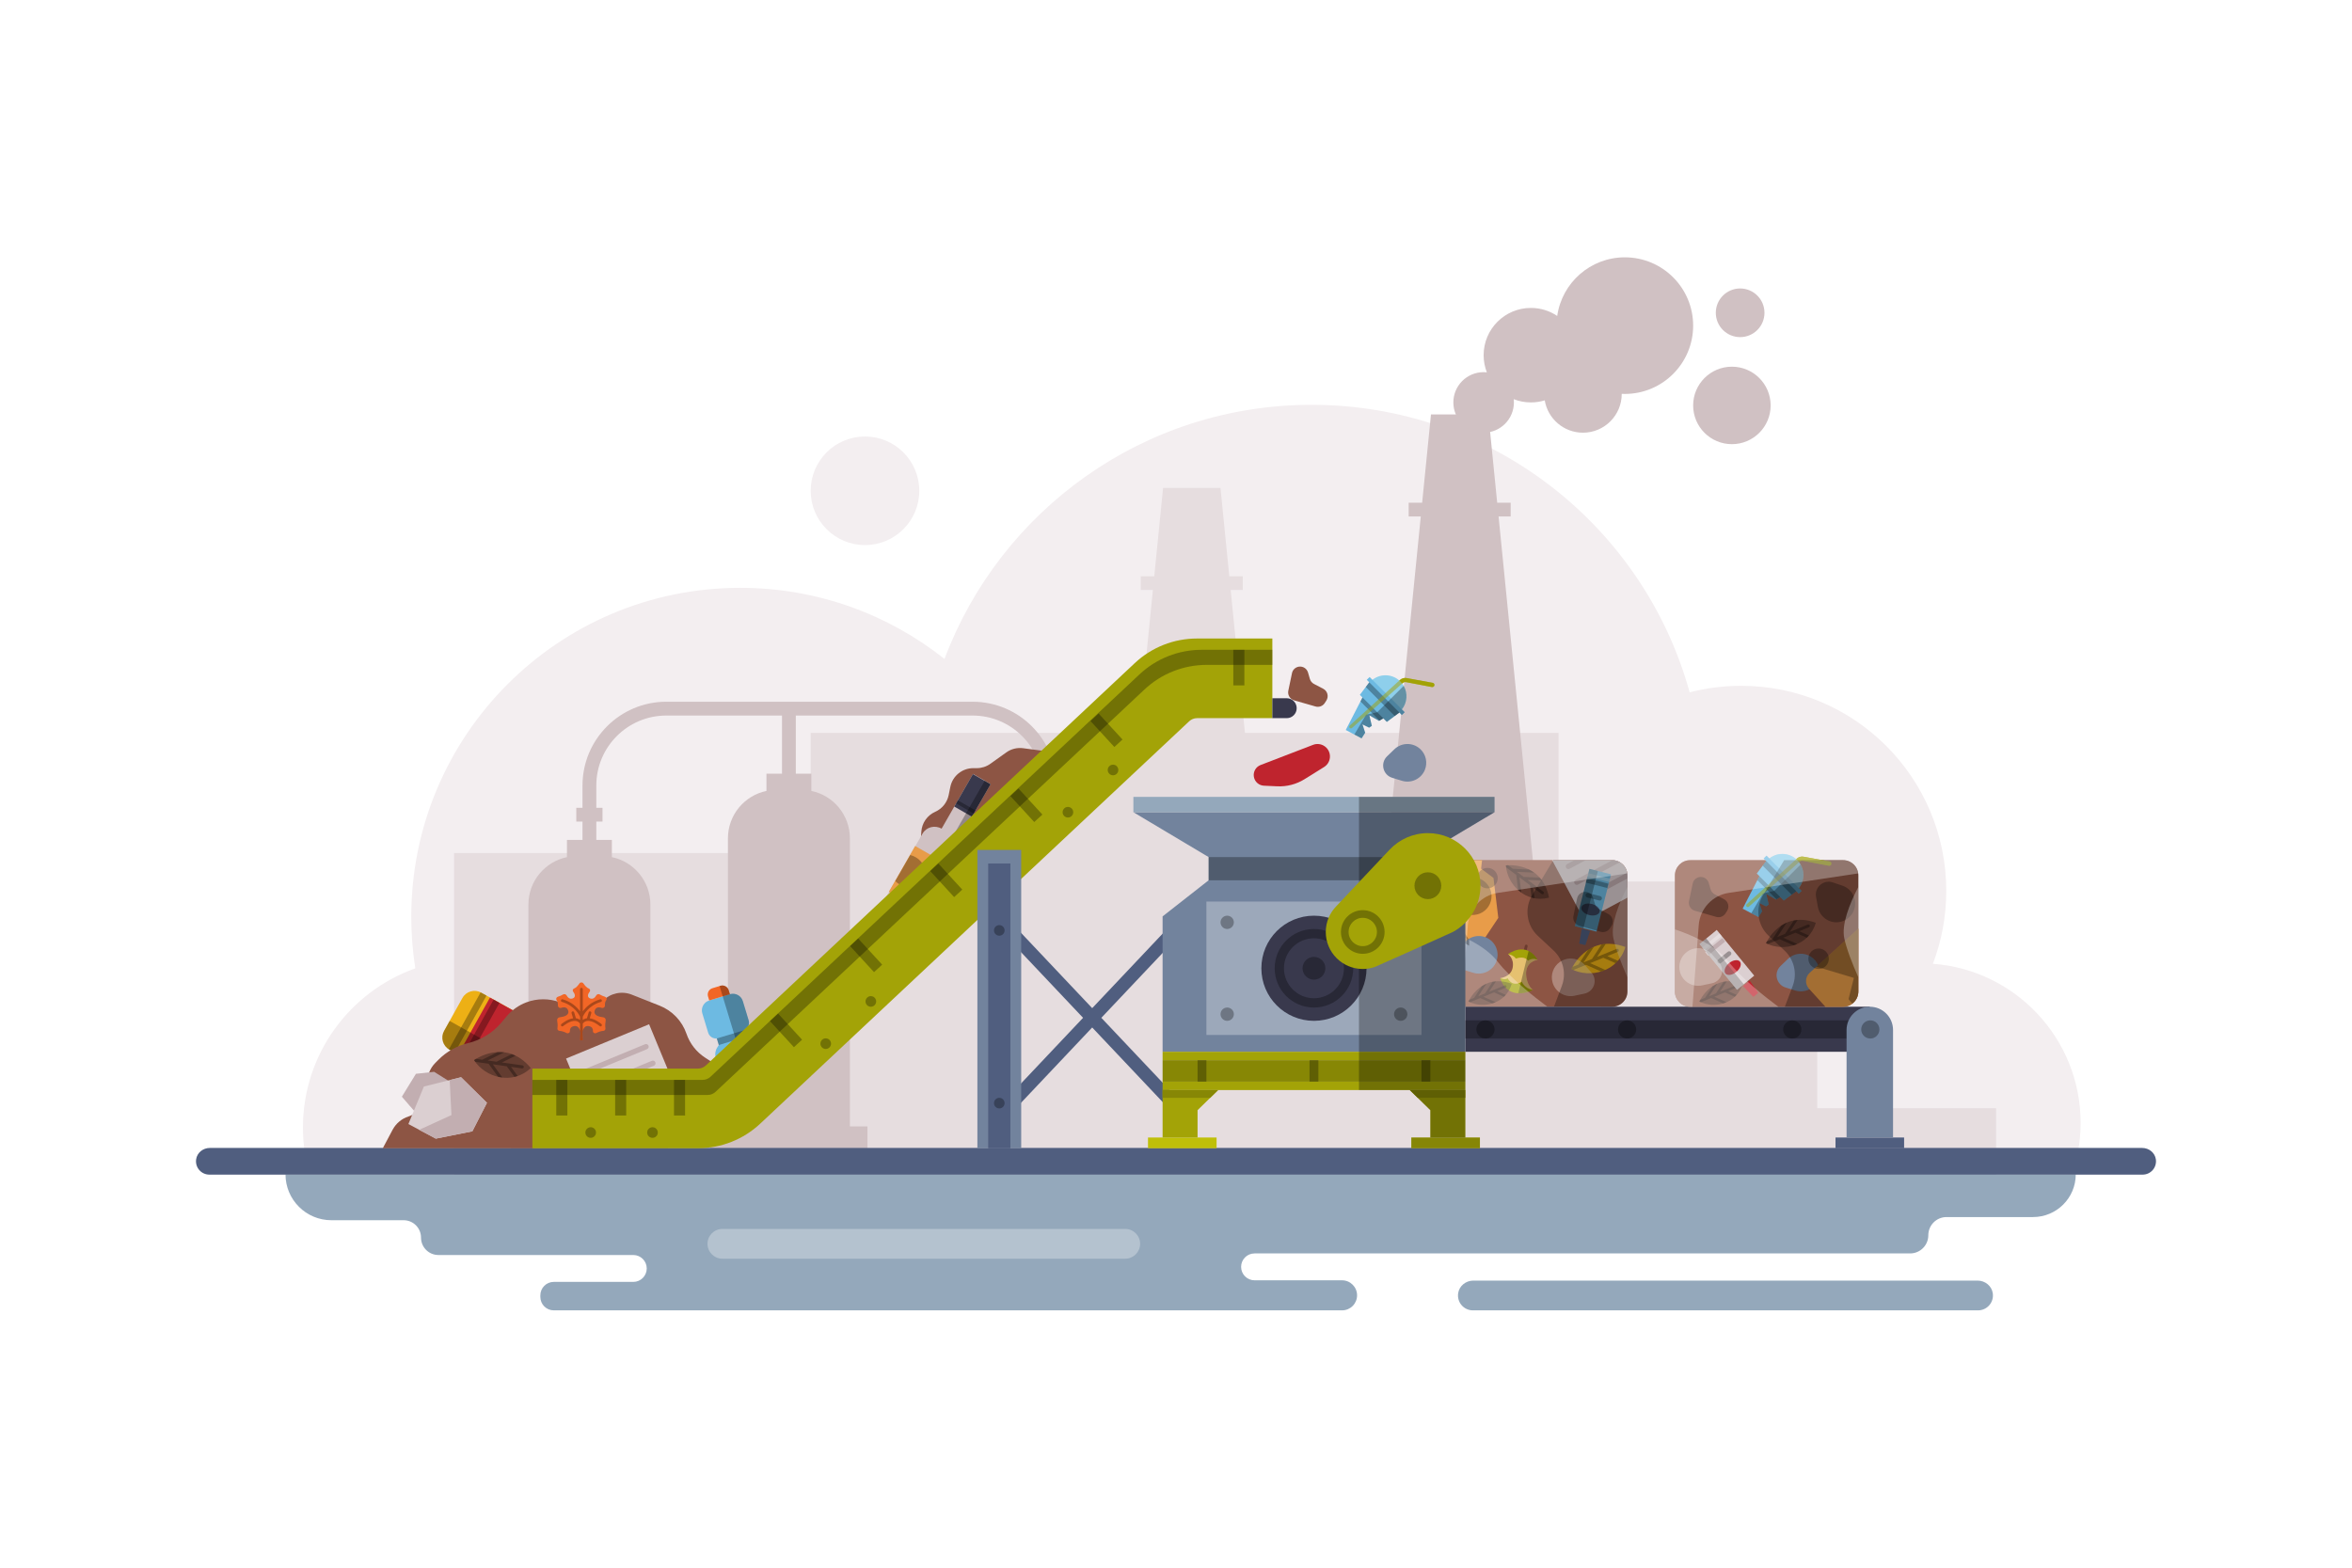 <?xml version="1.0" encoding="utf-8"?>
<!-- Generator: Adobe Illustrator 27.5.0, SVG Export Plug-In . SVG Version: 6.00 Build 0)  -->
<svg version="1.1" id="Ñëîé_1" xmlns="http://www.w3.org/2000/svg" xmlns:xlink="http://www.w3.org/1999/xlink" x="0px" y="0px"
	 viewBox="0 0 3000 2000" style="enable-background:new 0 0 3000 2000;" xml:space="preserve">
<rect x="0" style="fill:#FFFFFF;" width="3000" height="2000"/>
<g>
	<path style="fill:#F3EEF0;" d="M2650.312,1470.619c2.321-12.304,3.549-24.994,3.549-37.972
		c0-107.351-83.065-195.297-188.428-203.081c11.001-28.905,17.043-60.256,17.043-93.023c0-144.481-117.125-261.607-261.607-261.607
		c-22.696,0-44.715,2.894-65.713,8.326c-58.344-211.492-252.103-366.815-482.146-366.815c-214.3,0-397.111,134.791-468.297,324.214
		c-71.573-56.791-162.111-90.715-260.575-90.715c-231.717,0-419.56,187.844-419.56,419.56c0,22.416,1.765,44.42,5.151,65.884
		c-83.528,29.719-143.335,109.464-143.335,203.19c0,10.887,0.816,21.583,2.373,32.037H2650.312z"/>
	<polygon style="fill:#E6DDDF;" points="2546.038,1545.233 2546.038,1413.861 2317.865,1413.861 2317.865,1124.653 
		2042.28,1124.653 2042.28,1324.568 1987.973,1324.568 1987.973,935.011 1034.054,935.011 1034.054,1148.053 952.516,1148.053 
		952.516,1088.269 579.143,1088.269 579.143,1545.233 	"/>
	<path style="fill:#D0C1C3;" d="M1240.632,912.875c49.198,0,89.228,40.029,89.228,89.232v35.382h17.626v-35.382
		c0-58.92-47.935-106.858-106.854-106.858H849.838c-58.92,0-106.858,47.937-106.858,106.858v28.458h-7.894v17.626h7.894v23.318
		h-19.831v21.99c-28.06,5.827-49.148,30.688-49.148,60.476v283.066h-22.392v29.585h200.369v-29.585h-22.392v-283.066
		c0-29.788-21.087-54.649-49.148-60.476v-21.99h-19.832v-23.318h7.896v-17.626h-7.896v-28.458c0-49.203,40.028-89.232,89.233-89.232
		h147.618v74.176h-19.831v21.99c-28.06,5.827-49.148,30.687-49.148,60.476v367.524h-22.392v29.585h200.369v-29.585h-22.392v-367.524
		c0-29.789-21.088-54.649-49.148-60.476v-21.99h-19.832v-74.176H1240.632z"/>
	<polygon style="fill:#D0C1C3;" points="1958.017,1125.621 1911.429,658.856 1926.883,658.856 1926.883,641.367 1909.683,641.367 
		1898.437,528.683 1825.224,528.683 1813.977,641.367 1796.777,641.367 1796.777,658.856 1812.231,658.856 1765.644,1125.621 	"/>
	<polygon style="fill:#E6DDDF;" points="1616.314,1219.441 1569.726,752.677 1585.18,752.677 1585.18,735.188 1567.98,735.188 
		1556.734,622.504 1483.521,622.504 1472.274,735.188 1455.074,735.188 1455.074,752.677 1470.528,752.677 1423.941,1219.441 	"/>
	<g>
		<path style="fill:#D0C1C3;" d="M2072.492,328.291c-43.927,0-80.244,32.509-86.25,74.777c-9.598-6.453-21.153-10.222-33.588-10.222
			c-33.29,0-60.276,26.986-60.276,60.276c0,7.722,1.468,15.098,4.114,21.884c-1.352-0.143-2.723-0.225-4.114-0.225
			c-21.328,0-38.617,17.29-38.617,38.617c0,21.328,17.289,38.617,38.617,38.617c21.328,0,38.617-17.29,38.617-38.617
			c0-1.391-0.081-2.762-0.225-4.114c6.786,2.646,14.162,4.114,21.884,4.114c6.149,0,12.081-0.926,17.67-2.638
			c3.904,23.408,24.242,41.255,48.759,41.255c27.309,0,49.446-22.138,49.446-49.447c0-0.034-0.003-0.066-0.003-0.1
			c1.316,0.059,2.635,0.1,3.965,0.1c48.125,0,87.139-39.013,87.139-87.139C2159.631,367.304,2120.617,328.291,2072.492,328.291z"/>
		<path style="fill:#D0C1C3;" d="M2209.05,467.808c-27.293,0-49.419,22.126-49.419,49.42c0,27.294,22.126,49.419,49.419,49.419
			c27.294,0,49.42-22.126,49.42-49.419C2258.47,489.934,2236.344,467.808,2209.05,467.808z"/>
		<circle style="fill:#D0C1C3;" cx="2219.562" cy="399.053" r="31.036"/>
	</g>
	<circle style="fill:#F3EEF0;" cx="1103.299" cy="626.131" r="69.26"/>
	<g>
		<path style="fill:#94A8BB;" d="M2647.646,1498.181L2647.646,1498.181c0,30.101-24.401,54.502-54.502,54.502H2482.78
			c-12.813,0-23.2,10.387-23.2,23.2l0,0c0,12.813-10.387,23.2-23.2,23.2h-836.193c-9.47,0-17.148,7.677-17.148,17.148v0
			c0,9.471,7.677,17.148,17.148,17.148h111.603c10.585,0,19.165,8.581,19.165,19.165v0c0,10.585-8.581,19.165-19.165,19.165H706.364
			c-9.47,0-17.148-7.677-17.148-17.148v-2.018c0-9.47,7.677-17.148,17.148-17.148h101.409c9.47,0,17.148-7.677,17.148-17.148l0,0
			c0-9.47-7.677-17.148-17.148-17.148H559.207c-12.256,0-22.191-9.935-22.191-22.191l0,0c0-12.256-9.935-22.191-22.191-22.191
			h-92.133c-32.329,0-58.537-26.208-58.537-58.537l0,0H2647.646z"/>
		<path style="opacity:0.3;fill:#FFFFFF;" d="M1454.231,1586.817c0-10.489-8.502-18.991-18.991-18.991H921.423
			c-10.489,0-18.991,8.502-18.991,18.991c0,10.488,8.502,18.99,18.991,18.99h513.817
			C1445.729,1605.808,1454.231,1597.305,1454.231,1586.817z"/>
		<path style="fill:#94A8BB;" d="M2541.81,1649.901c-1.354-9.422-9.862-16.173-19.38-16.173h-643.173
			c-9.519,0-18.026,6.751-19.38,16.173c-1.688,11.739,7.374,21.808,18.788,21.808h644.358
			C2534.436,1671.709,2543.497,1661.64,2541.81,1649.901z"/>
	</g>
	<path style="fill:#505E7F;" d="M2749.818,1479.007c-1.214-8.442-8.835-14.49-17.364-14.49H267.546
		c-8.528,0-16.15,6.049-17.364,14.49c-1.512,10.518,6.606,19.539,16.833,19.539h2465.971
		C2743.212,1498.546,2751.33,1489.525,2749.818,1479.007z"/>
	<g>
		<g>
			<path style="fill:#8D5544;" d="M2056.344,1097.392H1861.31c-10.756,0-19.475,8.72-19.475,19.475v148.017
				c0,10.755,8.719,19.475,19.475,19.475h195.034c10.755,0,19.475-8.72,19.475-19.475v-148.017
				C2075.819,1106.112,2067.099,1097.392,2056.344,1097.392z"/>
			<path style="fill:#DBCFD1;" d="M2021.033,1174.532l54.786-29.309v-28.356c0-10.755-8.72-19.475-19.475-19.475h-76.578
				L2021.033,1174.532z"/>
			<g>
				<g>
					<path style="fill:#6B3B2F;" d="M1944.689,1217.816c-0.236,0.038-0.485,0.03-0.732-0.033c-0.962-0.247-1.544-1.227-1.297-2.191
						l2.33-9.098c0.245-0.962,1.221-1.545,2.191-1.297c0.962,0.247,1.544,1.227,1.297,2.191l-2.33,9.098
						C1945.965,1217.2,1945.377,1217.705,1944.689,1217.816z"/>
					<path style="fill:#E6C170;" d="M1919.998,1253.995l-6.474-6.156c0,0,13.663-1.323,15.895-13.295
						c2.232-11.972-5.969-17.282-5.969-17.282l20.83-2.017l16.944,9.211c0,0-15.433,1.72-14.724,18.382
						c0.492,14.422,8.736,20.18,8.736,20.18l-20.151-0.31L1919.998,1253.995z"/>
					<path style="fill:#A3A307;" d="M1913.524,1247.839c0,0,7.451,30.252,41.712,15.178c-11.055-2.095-14.14-10.613-14.14-10.613
						s-11.199,8.093-18.056-4.356C1919.449,1250.657,1913.524,1247.839,1913.524,1247.839z"/>
					<path style="fill:#A3A307;" d="M1923.45,1217.262c0,0,22.939-17.594,37.774,7.195c-6.416-3.222-12.319,1.193-12.319,1.193
						s-3.136-6.705-15.419-2.803C1929.83,1217.774,1923.45,1217.262,1923.45,1217.262z"/>
				</g>
				<path style="opacity:0.3;" d="M1961.225,1224.456c-3.519-5.881-7.495-9.347-11.512-11.256l-13.147,53.965
					c5.101,0.226,11.243-0.881,18.67-4.148c0,0-8.244-5.758-8.736-20.18C1945.791,1226.177,1961.225,1224.456,1961.225,1224.456z"/>
			</g>
			<g>
				<path style="fill:#EDB015;" d="M2004.29,1236.353c0,0,20.3-45.895,68.864-28.236
					C2063.901,1239.961,2028.072,1248.549,2004.29,1236.353z"/>
				<path style="opacity:0.3;" d="M2045.026,1221.874l-16.848,6.882c9.04,3.978,15.177,6.726,19.37,8.646
					c-1.744,0.762-3.527,1.426-5.342,1.981c-6.156-2.773-13.53-6.038-19.187-8.519l-16.277,6.649
					c-0.829-0.364-1.649-0.748-2.453-1.16c0,0,0.466-1.044,1.403-2.735l7.645-3.123c0.016-0.028,0.017-0.06,0.035-0.087
					c5.387-8.28,9.288-14.207,12.133-18.472c2.32-1.516,4.837-2.899,7.568-4.066c-3.246,4.757-8.664,12.966-13.249,19.976
					l10.779-4.404c5.451-8.375,9.352-14.296,12.167-18.51c1.704-0.322,3.466-0.56,5.293-0.698
					c-3.113,4.633-7.262,10.924-10.94,16.544l24.957-10.196c1.025-0.415,2.19,0.073,2.61,1.098c0.417,1.023-0.073,2.19-1.097,2.609
					l-13.408,5.477c5.485,2.413,9.89,4.37,13.455,5.969c-0.947,1.082-1.95,2.093-2.981,3.063
					C2055.363,1226.429,2049.629,1223.893,2045.026,1221.874z"/>
			</g>
			<path style="fill:#C2AEB1;" d="M2075.819,1120.736l-52.154,27.901c-1.649,0.882-3.702,0.26-4.584-1.389
				c-0.882-1.65-0.26-3.702,1.389-4.584l55-29.423c0.222,1.176,0.35,2.386,0.35,3.626V1120.736z M2008.296,1127.089
				c0.883,1.649,2.936,2.272,4.584,1.389l53.199-28.46c-2.796-1.619-6.024-2.568-9.476-2.613l-46.918,25.1
				C2008.037,1123.387,2007.415,1125.439,2008.296,1127.089z M2002.096,1108.319l20.426-10.927h-14.361l-9.26,4.954
				c-1.649,0.882-2.271,2.935-1.388,4.584C1998.395,1108.579,2000.447,1109.201,2002.096,1108.319z"/>
			<path style="fill:#E89C49;" d="M1861.31,1097.392c-10.756,0-19.475,8.72-19.475,19.475v120.941l5.158,3.436
				c6.615,4.408,15.552,2.618,19.96-3.999l44.148-66.268l-6.132-50.949l-15.807-11.854l1.261-10.783H1861.31z"/>
			<g>
				
					<rect x="1993.732" y="1135.374" transform="matrix(0.245 -0.97 0.97 0.245 419.089 2837.331)" style="fill:#6DBAE2;" width="75.389" height="28.38"/>
				
					<rect x="2036.485" y="1106.513" transform="matrix(0.245 -0.97 0.97 0.245 452.556 2822.595)" style="opacity:0.3;fill:#FFFFFF;" width="4.473" height="28.38"/>
				
					<rect x="2034.643" y="1111.431" transform="matrix(-0.245 0.97 -0.97 -0.245 3628.048 -573.919)" style="opacity:0.3;" width="5.672" height="28.38"/>
				<path style="opacity:0.3;" d="M2022.434,1141.463c-0.384,1.518,0.536,3.061,2.054,3.444l15.256,3.856
					c1.519,0.384,3.061-0.536,3.444-2.055s-0.536-3.061-2.054-3.444l-15.256-3.856
					C2024.36,1139.025,2022.818,1139.944,2022.434,1141.463z"/>
				<path style="fill:#505E7F;" d="M2017.105,1157.401c-0.984,3.891,3.412,8.358,9.818,9.978c6.406,1.619,12.397-0.222,13.38-4.114
					c0.984-3.891-3.412-8.358-9.818-9.978C2024.08,1151.668,2018.089,1153.509,2017.105,1157.401z"/>
				<polygon style="fill:#505E7F;" points="2014.28,1203.794 2022.184,1205.792 2028.236,1187.637 2017.582,1184.944 				"/>
				
					<rect x="1985.351" y="1141.901" transform="matrix(0.245 -0.97 0.97 0.245 414.815 2827.606)" style="opacity:0.3;" width="75.389" height="11.089"/>
			</g>
			<path style="opacity:0.3;" d="M1873.037,1277.708c0,0,16.28-36.807,55.227-22.644
				C1920.844,1280.601,1892.11,1287.489,1873.037,1277.708z"/>
			<path style="opacity:0.3;" d="M1905.707,1266.096l-13.512,5.52c7.25,3.19,12.171,5.394,15.534,6.934
				c-1.398,0.611-2.828,1.144-4.284,1.589c-4.937-2.224-10.851-4.843-15.388-6.832l-13.053,5.332c-0.665-0.292-1.323-0.6-1.967-0.93
				c0,0,0.374-0.837,1.125-2.194l6.131-2.505c0.013-0.022,0.013-0.048,0.028-0.07c4.32-6.641,7.449-11.394,9.73-14.814
				c1.861-1.216,3.879-2.325,6.07-3.261c-2.603,3.815-6.948,10.398-10.625,16.02l8.645-3.532c4.371-6.717,7.5-11.465,9.757-14.844
				c1.367-0.258,2.78-0.449,4.245-0.56c-2.497,3.715-5.824,8.761-8.774,13.268l20.015-8.177c0.822-0.333,1.756,0.058,2.093,0.88
				c0.335,0.82-0.058,1.757-0.88,2.093l-10.753,4.393c4.399,1.935,7.932,3.504,10.791,4.787c-0.76,0.867-1.564,1.678-2.391,2.456
				C1913.996,1269.749,1909.398,1267.715,1905.707,1266.096z"/>
			<g>
				<path style="opacity:0.3;" d="M1920.773,1104.004c0,0,45.981-5.669,55.007,41.174
					C1946.167,1152.94,1922.382,1128.625,1920.773,1104.004z"/>
				<path style="opacity:0.3;" d="M1951.55,1129.415l-13.437-10.086c1.133,9.047,1.864,15.211,2.331,19.443
					c-1.43-1.02-2.801-2.118-4.102-3.293c-0.721-6.192-1.628-13.581-2.344-19.239l-12.982-9.744
					c-0.104-0.83-0.189-1.661-0.243-2.493c0,0,1.048-0.126,2.832-0.185l6.098,4.576c0.029,0,0.055-0.015,0.085-0.014
					c9.113,0.343,15.658,0.625,20.384,0.857c2.301,1.12,4.589,2.458,6.808,4.069c-5.307-0.317-14.378-0.719-22.105-1.029
					l8.598,6.453c9.218,0.349,15.758,0.633,20.43,0.866c1.063,1.197,2.087,2.481,3.062,3.863
					c-5.146-0.271-12.096-0.576-18.292-0.826l19.906,14.94c0.814,0.615,0.98,1.77,0.367,2.588c-0.612,0.815-1.77,0.98-2.587,0.367
					l-10.694-8.027c0.688,5.489,1.226,9.906,1.648,13.489c-1.306-0.238-2.582-0.553-3.839-0.911
					C1952.841,1139.762,1952.132,1134.018,1951.55,1129.415z"/>
			</g>
			<path style="opacity:0.3;" d="M2011.618,1146.195l-4.694,22.413c-1.133,5.41,2.103,10.778,7.417,12.301l27.32,7.831
				c4.489,1.286,9.289-0.531,11.799-4.468l2.001-3.138c3.326-5.216,1.47-12.161-4.014-15.022l-11.768-6.14
				c-2.554-1.332-4.452-3.651-5.252-6.418l-2.353-8.129c-1.485-5.129-6.568-8.339-11.838-7.476l0,0
				C2015.935,1138.653,2012.511,1141.93,2011.618,1146.195z"/>
			<path style="fill:#72839D;" d="M1860.26,1209.807l9.32-8.97c9.179-8.834,23.662-8.953,32.984-0.27l0,0
				c7.319,6.817,9.641,17.46,5.825,26.706h0c-4.723,11.444-17.379,17.414-29.214,13.781l-12.366-3.796
				C1854.877,1233.594,1851.267,1218.463,1860.26,1209.807z"/>
			<path style="opacity:0.3;fill:#FFFFFF;" d="M1973.808,1284.36h-112.499c-10.756,0-19.475-8.72-19.475-19.475v-79.241
				c19.502,6.493,51.922,19.844,68.213,40.913C1926.618,1247.987,1956.546,1271.584,1973.808,1284.36z M2057.897,1197.026
				c2.975,13.924,10.21,32.432,17.922,49.832v-115.419C2064.393,1153.55,2054.175,1179.605,2057.897,1197.026z"/>
			<path style="opacity:0.3;" d="M1897.317,1107.219c-7.218,0-13.069,5.851-13.069,13.069c0,7.218,5.851,13.069,13.069,13.069
				c7.218,0,13.069-5.851,13.069-13.069C1910.386,1113.071,1904.535,1107.219,1897.317,1107.219z"/>
			<path style="opacity:0.3;fill:#FFFFFF;" d="M2021.025,1267.629l-12.653,2.691c-12.461,2.65-24.82-4.901-28.147-17.199v0
				c-2.612-9.655,1.04-19.918,9.165-25.751l0,0c10.057-7.221,23.957-5.602,32.085,3.736l8.493,9.757
				C2038.164,1250.278,2033.234,1265.032,2021.025,1267.629z"/>
			<path style="opacity:0.3;" d="M1873.89,1116.43l12.256,4.139c12.07,4.076,18.849,16.875,15.438,29.15v0
				c-2.678,9.637-11.054,16.601-21.018,17.475h0c-12.333,1.082-23.463-7.4-25.692-19.578l-2.329-12.725
				C1850.299,1122.614,1862.065,1112.437,1873.89,1116.43z"/>
			<path style="opacity:0.3;" d="M1873.861,1206.522v-7.339l-21.449-33.305l9.032-20.887l-19.533-29.644
				c-0.039,0.503-0.077,1.006-0.077,1.519v69.971C1852.086,1193.653,1873.861,1206.522,1873.861,1206.522z"/>
			<path style="opacity:0.3;" d="M2056.344,1284.36c10.756,0,19.475-8.719,19.475-19.475v-148.018
				c0-10.756-8.719-19.475-19.475-19.475h-75.16l-26.898,44.58c-10.182,16.875-7.144,38.577,7.281,52.008l19.982,18.604
				c12.377,11.524,16.559,29.388,10.582,45.209l-10.036,26.567H2056.344z"/>
			<path style="opacity:0.3;fill:#FFFFFF;" d="M2056.344,1097.392h-195.034c-10.755,0-19.475,8.719-19.475,19.475v148.018
				c0,10.756,8.72,19.475,19.475,19.475h2.927l8.011-104.116c1.611-20.942,17.449-37.997,38.217-41.133
				c42.022-6.346,112.916-17.037,165.162-24.836C2074.356,1104.748,2066.219,1097.392,2056.344,1097.392z"/>
		</g>
		<g>
			<path style="fill:#22222D;" d="M765.831,1409.734l-1.206-3.094l-9.037,3.298l0.939,3.04c0.848,2.748,3.859,4.19,6.532,3.127l0,0
				C765.576,1415.105,766.815,1412.259,765.831,1409.734z"/>
			<path style="fill:#EDB015;" d="M711.256,1320.631l-97.491-54.3c-8.484-4.725-19.192-1.678-23.917,6.805l-23.416,42.042
				c-4.725,8.484-1.678,19.192,6.806,23.917l91.294,50.848c12.89,7.18,28.547,7.313,41.558,0.355l23.619-12.631
				c4.347-2.324,9.734-0.109,11.188,4.601l6.341,20.544c1.881,6.094,8.558,9.291,14.484,6.935h0c5.585-2.22,8.331-8.531,6.148-14.13
				l-15.306-39.267c-1.987-5.098-7.327-8.052-12.702-7.028l-5.552,1.058c-5.677,1.082-11.26-2.274-12.969-7.794l-4.766-15.396
				C715.713,1324.402,713.808,1322.052,711.256,1320.631z"/>
			<path style="fill:#39394D;" d="M767.871,1395.618l-2.674-6.86l-20.039,7.313l2.081,6.742c1.881,6.094,8.558,9.291,14.485,6.935
				l0,0C767.307,1407.528,770.054,1401.217,767.871,1395.618z"/>
			
				<rect x="638.266" y="1345.249" transform="matrix(-0.487 0.874 -0.874 -0.487 2190.883 1414.154)" style="opacity:0.3;" width="83.289" height="11.184"/>
			
				<rect x="596.056" y="1290.389" transform="matrix(-0.487 0.874 -0.874 -0.487 2107.596 1416.079)" style="fill:#BF242E;" width="83.289" height="73.883"/>
			
				<rect x="555.596" y="1300.516" transform="matrix(-0.487 0.874 -0.874 -0.487 2027.763 1417.927)" style="opacity:0.3;" width="83.289" height="8.56"/>
			
				<rect x="572.17" y="1309.747" transform="matrix(-0.487 0.874 -0.874 -0.487 2060.466 1417.171)" style="opacity:0.3;" width="83.289" height="8.56"/>
			<path style="fill:#EDB015;" d="M662.224,1340.99c4.601-8.261,0.367-19.393-9.456-24.864c-9.824-5.471-21.517-3.21-26.118,5.05
				c-4.601,8.26-0.367,19.392,9.456,24.864C645.93,1351.511,657.623,1349.25,662.224,1340.99z"/>
			<path style="opacity:0.3;" d="M706.09,1390.299l12.783-6.836l-145.375-80.97l-7.066,12.686
				c-4.725,8.484-1.678,19.192,6.806,23.917l91.294,50.848C677.422,1397.124,693.079,1397.257,706.09,1390.299z"/>
		</g>
		<polygon style="fill:#A3A307;" points="1869.02,1390.649 1869.02,1451.192 1824.424,1451.192 1824.424,1416.333 
			1798.175,1390.649 		"/>
		<rect x="1869.02" y="1284.36" style="fill:#39394D;" width="515.938" height="57.46"/>
		<path style="fill:#8D5544;" d="M1169.608,1144.471l5.573-83.505c0.739-11.069,7.554-20.815,17.698-25.308h0
			c8.841-3.916,15.238-11.871,17.165-21.346l2.121-10.431c2.829-13.909,15.06-23.903,29.254-23.903h4.433
			c6.218,0,12.281-1.942,17.341-5.553l20.459-14.601c6.157-4.394,13.752-6.287,21.25-5.296l65.795,8.689L1169.608,1144.471z"/>
		<path style="fill:#8D5544;" d="M679.061,1464.881H488.26l12.527-23.582c4.275-8.047,11.513-14.115,20.183-16.92h0
			c14.756-4.774,24.627-18.671,24.274-34.176l-0.196-8.623c-0.217-9.535,3.458-18.747,10.177-25.515l4.066-4.096
			c10.393-10.468,23.505-17.822,37.855-21.232l0,0c16.534-3.93,31.364-13.078,42.294-26.092l6.742-8.028
			c6.749-8.036,15.458-14.194,25.284-17.878l0,0c13.64-5.115,28.661-5.178,42.344-0.177l18.767,6.859
			c12.672,4.631,26.883,1.336,36.222-8.4h0c9.567-9.972,24.216-13.165,37.065-8.079l35.498,14.051
			c16.113,6.378,28.631,19.485,34.261,35.875v0c4.31,12.547,12.703,23.287,23.836,30.501l52.814,34.224L679.061,1464.881z"/>
		<polygon style="fill:#505E7F;" points="1499.144,1198.606 1486.833,1186.977 1393.111,1286.165 1299.388,1186.977 
			1287.077,1198.606 1381.461,1298.494 1287.077,1398.382 1299.388,1410.011 1393.111,1310.823 1486.833,1410.011 
			1499.144,1398.382 1404.76,1298.494 		"/>
		<g>
			<polygon style="fill:#DBCFD1;" points="872.618,1414.816 827.936,1306.7 722.031,1350.468 748.624,1414.816 			"/>
			<path style="fill:#C2AEB1;" d="M759.339,1411.553c0.714,1.729,2.695,2.551,4.424,1.837l79.037-32.664
				c1.729-0.715,2.55-2.696,1.836-4.424c-0.714-1.729-2.694-2.551-4.423-1.837l-79.038,32.664
				C759.447,1407.844,758.625,1409.824,759.339,1411.553z"/>
			<path style="fill:#C2AEB1;" d="M820.168,1414.816l31.365-12.962c1.729-0.715,2.55-2.695,1.836-4.424
				c-0.714-1.729-2.694-2.552-4.423-1.837l-46.513,19.222H820.168z"/>
			<path style="fill:#C2AEB1;" d="M746.298,1371.132l79.038-32.664c1.729-0.715,2.55-2.695,1.836-4.424
				c-0.714-1.729-2.694-2.551-4.424-1.836l-79.037,32.664c-1.729,0.714-2.551,2.696-1.836,4.424
				C742.59,1371.024,744.57,1371.846,746.298,1371.132z"/>
			<path style="fill:#C2AEB1;" d="M750.607,1390.424c0.714,1.729,2.695,2.551,4.423,1.837l79.038-32.664
				c1.729-0.715,2.55-2.695,1.836-4.424c-0.714-1.729-2.694-2.551-4.424-1.837L752.444,1386
				C750.715,1386.715,749.893,1388.696,750.607,1390.424z"/>
		</g>
		<g>
			<path style="fill:#C2AEB1;" d="M534.742,1424.536c-2.54-2.54-22.156-25.402-22.156-25.402l17.923-29.213l23.225-2.54
				l36.471,22.862L534.742,1424.536z"/>
			<polygon style="fill:#DBCFD1;" points="520.907,1434.014 555.845,1452.642 602.477,1443.328 621.106,1406.918 588.083,1374.318 
				540.665,1386.173 			"/>
			<path style="fill:#C2AEB1;" d="M621.106,1406.918l-33.023-32.6l-14.505,3.627c0.889,19.205,2.228,44.638,2.228,44.638
				s-24.834,11.26-41.102,18.787l21.142,11.272l46.632-9.314L621.106,1406.918z"/>
		</g>
		<g>
			<path style="opacity:0.3;" d="M604.627,1352.469c0,0,39.908-28.922,72.4,10.063
				C653.438,1384.987,618.785,1374.571,604.627,1352.469z"/>
			<path style="opacity:0.3;" d="M646.356,1360.309l-17.7-2.484c5.707,7.843,9.557,13.208,12.168,16.91
				c-1.857-0.214-3.698-0.532-5.513-0.958c-3.855-5.396-8.5-11.811-12.076-16.712l-17.1-2.4c-0.524-0.719-1.03-1.45-1.509-2.197
				c0,0,0.911-0.656,2.543-1.628l8.032,1.127c0.027-0.015,0.044-0.042,0.073-0.057c8.664-4.366,14.903-7.469,19.425-9.683
				c2.718-0.14,5.538-0.07,8.433,0.289c-5.106,2.434-13.761,6.724-21.116,10.408l11.325,1.589
				c8.765-4.415,15.002-7.512,19.473-9.698c1.605,0.568,3.219,1.237,4.838,2.023c-4.932,2.393-11.562,5.683-17.461,8.636
				l26.221,3.678c1.075,0.154,1.823,1.144,1.672,2.221c-0.151,1.074-1.144,1.823-2.221,1.673l-14.087-1.977
				c3.463,4.758,6.235,8.596,8.471,11.715c-1.339,0.45-2.689,0.813-4.044,1.126C652.878,1369.282,649.265,1364.297,646.356,1360.309
				z"/>
		</g>
		<g>
			<path style="fill:#F26626;" d="M771.694,1271.634c-2.577-0.74-4.898-1.89-6.634-2.899c-1.593-0.926-3.657-0.408-4.559,1.2
				c-1.401,2.497-3.91,5.273-7.779,3.823c-4.186-1.57-2.916-5.731-0.601-8.577c1.134-1.393,0.57-3.502-1.13-4.084
				c-2.453-0.84-4.931-3.657-6.834-6.453c-1.225-1.8-3.857-1.8-5.082,0c-1.903,2.796-4.381,5.612-6.834,6.453
				c-1.699,0.582-2.263,2.691-1.129,4.084c2.315,2.846,3.585,7.007-0.601,8.577c-3.869,1.451-6.378-1.326-7.779-3.823
				c-0.902-1.607-2.966-2.126-4.559-1.2c-1.735,1.009-4.056,2.159-6.634,2.899c-1.924,0.553-2.729,2.831-1.535,4.438
				c1.427,1.92,1.744,3.908,1.597,6.447c-0.133,2.287,2.143,4.033,4.301,3.265c3.604-1.282,7.786-1.06,8.961,4.116
				c1.277,5.624-6.161,7.374-11.075,7.918c-2.035,0.225-3.489,2.103-3.114,4.116c0.483,2.585,0.861,6.207,0.332,10.063
				c-0.219,1.595,1.001,3.01,2.607,3.122c3.276,0.228,6.555,1.484,9.213,2.828c1.901,0.962,4.183-0.433,4.102-2.562
				c-0.096-2.554,0.811-5.141,4.429-6.111c8.04-2.155,9.022,7.827,9.022,7.827l-0.569,9.834l1.807,0.396l1.807-0.396l-0.569-9.834
				c0,0,0.982-9.983,9.021-7.827c3.618,0.97,4.525,3.558,4.429,6.111c-0.08,2.129,2.201,3.524,4.102,2.562
				c2.658-1.344,5.937-2.6,9.213-2.828c1.606-0.112,2.826-1.527,2.607-3.122c-0.529-3.856-0.151-7.478,0.332-10.063
				c0.376-2.013-1.079-3.89-3.114-4.116c-4.913-0.544-12.351-2.294-11.075-7.918c1.175-5.176,5.357-5.399,8.961-4.116
				c2.158,0.768,4.434-0.978,4.301-3.265c-0.147-2.539,0.17-4.527,1.597-6.447C774.423,1274.465,773.619,1272.187,771.694,1271.634z
				"/>
			<path style="opacity:0.3;" d="M764.882,1309.051c0.324,0.282,0.727,0.421,1.128,0.421c0.479,0,0.958-0.201,1.296-0.591
				c0.624-0.716,0.548-1.802-0.168-2.424c-0.34-0.298-7.391-6.346-14.915-7.349l1.968-6.624c0.271-0.911-0.248-1.867-1.157-2.138
				c-0.913-0.278-1.867,0.249-2.138,1.157l-2.241,7.54c-1.984,0.23-3.745,0.956-5.318,2.067v-4.01
				c0.851-1.912,6.858-14.164,23.154-18.928c0.913-0.266,1.435-1.22,1.169-2.131c-0.266-0.913-1.224-1.437-2.131-1.168
				c-11.796,3.448-18.615,10.423-22.192,15.45v-28.357c0-0.949-0.77-1.719-1.719-1.719c-0.949,0-1.719,0.77-1.719,1.719v28.357
				c-3.577-5.026-10.397-12.003-22.194-15.451c-0.902-0.266-1.867,0.257-2.131,1.168c-0.266,0.911,0.255,1.865,1.169,2.131
				c16.231,4.744,22.3,17.027,23.156,18.935v4.005c-1.574-1.111-3.336-1.838-5.321-2.068l-2.241-7.54
				c-0.271-0.909-1.227-1.433-2.138-1.157c-0.909,0.271-1.428,1.227-1.157,2.138l1.969,6.626
				c-7.538,1.005-14.575,7.048-14.916,7.346c-0.716,0.622-0.792,1.708-0.168,2.424c0.34,0.392,0.817,0.591,1.296,0.591
				c0.401,0,0.804-0.139,1.128-0.423c0.085-0.074,8.611-7.432,15.819-6.592c2.312,0.266,4.182,1.386,5.728,3.346v9.025
				c0.383,1.285,0.481,2.273,0.481,2.273l-0.481,8.305v1.549l1.719,0.376l1.72-0.377v-1.532l-0.482-8.322
				c0,0,0.099-0.989,0.482-2.276v-9.022c1.544-1.957,3.412-3.078,5.719-3.346C756.233,1301.622,764.799,1308.978,764.882,1309.051z"
				/>
		</g>
		<g>
			<path style="fill:#6DBAE2;" d="M954.948,1301.779l-7.456-24.599c-2.117-6.985-9.496-10.932-16.482-8.815l-13.187,3.997
				l-13.187,3.997c-6.986,2.117-10.932,9.496-8.815,16.482l7.456,24.599c1.451,4.787,6.079,7.885,11.058,7.401l2.529,8.343
				l-2.132,3.382c-2.427,3.85-3.062,8.564-1.742,12.919l8.851,29.204c2.252,7.431,10.102,11.63,17.534,9.377l6.728-2.039
				l5.651-1.713l5.651-1.713l6.728-2.039c7.431-2.252,11.63-10.103,9.377-17.534l-8.851-29.204c-1.32-4.355-4.466-7.923-8.622-9.778
				l-3.651-1.63l-2.529-8.343C954.269,1311.712,956.399,1306.566,954.948,1301.779z"/>
			<path style="fill:#F26626;" d="M918.94,1257.626l-10.227,3.099c-4.459,1.351-6.978,6.062-5.626,10.52l1.55,5.113l26.373-7.993
				l-1.55-5.113C928.109,1258.793,923.399,1256.274,918.94,1257.626z"/>
			<path style="opacity:0.3;" d="M954.948,1301.779l-7.455-24.599c-2.117-6.985-9.497-10.932-16.482-8.815l-1.55-5.113
				c-1.351-4.459-6.061-6.978-10.52-5.626l-1.096,0.332l37.928,125.138l8.362-2.534c7.431-2.252,11.63-10.103,9.377-17.534
				l-8.851-29.204c-1.32-4.355-4.466-7.923-8.621-9.778l-3.651-1.63l-2.529-8.343
				C954.269,1311.712,956.398,1306.566,954.948,1301.779z"/>
			
				<rect x="914.802" y="1319.269" transform="matrix(0.957 -0.29 0.29 0.957 -343.803 327.633)" style="opacity:0.3;" width="37.119" height="8.717"/>
		</g>
		<g>
			<path style="fill:#D0C1C3;" d="M1223.507,1070.111l40.114-69.858l-7.964-4.573l-6.578-3.777l-7.964-4.573l-40.115,69.858
				c-8.592-4.934-19.472-2.114-24.302,6.297l-56.464,98.331c-2.625,4.571-0.968,10.451,3.702,13.132l9.807,5.632l5.259,3.02
				l6.578,3.777l5.259,3.02l9.808,5.632c4.669,2.681,10.582,1.149,13.207-3.422l56.464-98.331
				C1235.148,1085.863,1232.099,1075.045,1223.507,1070.111z"/>
			
				<rect x="1147.968" y="1085.409" transform="matrix(0.867 0.498 -0.498 0.867 712.517 -433.455)" style="fill:#E89C49;" width="41.866" height="67.385"/>
			<path style="opacity:0.3;" d="M1167.828,1093.582c-2.209-1.269-4.508-2.181-6.819-2.774l-19.084,33.233
				c1.677,1.697,3.624,3.223,5.833,4.491c11.313,6.496,24.977,3.938,30.519-5.713
				C1183.819,1113.168,1179.141,1100.078,1167.828,1093.582z"/>
			
				<rect x="1216.625" y="1001.508" transform="matrix(0.498 -0.867 0.867 0.498 -256.993 1585.045)" style="fill:#39394D;" width="47.723" height="25.953"/>
			
				<rect x="1229.735" y="1016.241" transform="matrix(0.498 -0.867 0.867 0.498 -274.021 1585.093)" style="opacity:0.3;" width="4.581" height="25.953"/>
			<path style="opacity:0.3;" d="M1223.507,1070.111l40.114-69.858l-7.506-4.31l-110.077,191.695l14.608,8.389
				c4.67,2.682,10.582,1.149,13.207-3.422l56.465-98.331C1235.148,1085.863,1232.099,1075.045,1223.507,1070.111z"/>
		</g>
		<g>
			<path style="fill:#A3A307;" d="M1721.649,925.617l63.999-58.149c2.303-2.093,5.449-2.992,8.51-2.434l33.261,6.07
				c1.408,0.257,2.383,1.551,2.241,2.975l0,0c-0.16,1.606-1.663,2.728-3.248,2.427l-32.921-6.268
				c-1.558-0.297-3.165,0.146-4.351,1.197l-64.688,57.305c-0.832,0.737-2.093,0.697-2.878-0.089l0,0
				C1720.728,927.804,1720.763,926.422,1721.649,925.617z"/>
			<path style="fill:#8ECFEB;" d="M1786.744,906.633c9.837-10.5,9.654-26.984-0.583-37.253
				c-10.236-10.269-26.72-10.505-37.251-0.702L1786.744,906.633z"/>
			<polygon style="fill:#6DBAE2;" points="1740.219,885.245 1716.522,931.303 1736.708,941.958 1741.293,934.799 1737.853,924.135 
				1746.344,928.326 1749.805,926.026 1746.612,912.578 1759.035,919.703 1769.993,913.094 			"/>
			<polygon style="opacity:0.3;" points="1759.66,919.326 1769.993,913.094 1740.219,885.245 1735.272,894.86 			"/>
			<polygon style="fill:#6DBAE2;" points="1746.938,863.708 1743.332,867.303 1746.496,870.477 1734.514,886.447 1768.929,920.973 
				1784.938,909.042 1788.102,912.216 1791.709,908.621 			"/>
			<polygon style="opacity:0.3;" points="1742.049,876.404 1778.996,913.47 1784.938,909.042 1746.496,870.477 			"/>
			<path style="opacity:0.3;" d="M1764.424,916.453l4.505,4.52l16.008-11.93l3.164,3.174l3.607-3.595l-3.593-3.604
				c6.925-8.665,7.7-20.616,2.319-30.016l-33.773,33.666l-14.183,3.091l-14.946,25.359l9.175,4.843l4.585-7.159l-3.44-10.665
				l8.492,4.191l3.461-2.3l-3.193-13.448l12.422,7.125L1764.424,916.453z"/>
			<path style="opacity:0.5;fill:#A3A307;" d="M1721.649,925.617l63.999-58.149c2.303-2.093,5.449-2.992,8.51-2.434l33.261,6.07
				c1.408,0.257,2.383,1.551,2.241,2.975l0,0c-0.16,1.606-1.663,2.728-3.248,2.427l-32.921-6.268
				c-1.558-0.297-3.165,0.146-4.351,1.197l-64.688,57.305c-0.832,0.737-2.093,0.697-2.878-0.089l0,0
				C1720.728,927.804,1720.763,926.422,1721.649,925.617z"/>
		</g>
		<path style="fill:#A3A307;" d="M1526.891,814.581c-29.686,0-57.956,11.186-79.594,31.492l-547.001,513.214
			c-2.742,2.57-6.317,3.986-10.072,3.986H679.061v101.609h211.164c29.679,0,57.946-11.183,79.594-31.492l547.007-513.22
			c2.735-2.567,6.311-3.979,10.065-3.979h96.006V814.581H1526.891z"/>
		<path style="opacity:0.3;" d="M1539.281,848.231h83.617v-19.251h-90.032c-29.686,0-57.956,11.186-79.594,31.492l-547.001,513.214
			c-2.742,2.57-6.317,3.986-10.072,3.986H679.061v19.251h223.553c3.754,0,7.33-1.416,10.072-3.986l547.001-513.214
			C1481.325,859.417,1509.595,848.231,1539.281,848.231z"/>
		<rect x="709.543" y="1377.67" style="opacity:0.3;" width="14.112" height="45.437"/>
		<rect x="784.621" y="1377.67" style="opacity:0.3;" width="14.112" height="45.437"/>
		<rect x="859.699" y="1377.67" style="opacity:0.3;" width="14.112" height="45.437"/>
		<rect x="1573.082" y="828.979" style="opacity:0.3;" width="14.113" height="45.437"/>
		<path style="opacity:0.3;" d="M992.411,1293.042l30.637,33.368l-10.395,9.545l-30.545-33.267L992.411,1293.042z
			 M1084.326,1206.993l30.502,33.22l10.395-9.544l-30.594-33.321L1084.326,1206.993z M1288.763,1015.602l30.415,33.126l10.395-9.545
			l-30.507-33.227L1288.763,1015.602z M1390.982,919.907l30.371,33.078l10.395-9.544l-30.464-33.179L1390.982,919.907z
			 M1186.544,1111.297l30.459,33.173l10.395-9.545l-30.551-33.274L1186.544,1111.297z"/>
		<path style="opacity:0.3;" d="M760.207,1444.84c0,3.741-3.033,6.774-6.774,6.774c-3.741,0-6.774-3.033-6.774-6.774
			s3.033-6.774,6.774-6.774C757.174,1438.066,760.207,1441.099,760.207,1444.84z"/>
		<circle style="opacity:0.3;" cx="832.252" cy="1444.84" r="6.774"/>
		<path style="opacity:0.3;" d="M1058.182,1326.829c2.557,2.731,2.416,7.018-0.315,9.575c-2.731,2.557-7.018,2.416-9.575-0.315
			c-2.557-2.731-2.416-7.018,0.314-9.575C1051.338,1323.958,1055.625,1324.099,1058.182,1326.829z M1106.14,1272.641
			c-2.731,2.557-2.872,6.844-0.315,9.575c2.557,2.731,6.844,2.871,9.575,0.314c2.731-2.557,2.872-6.844,0.315-9.575
			C1113.158,1270.225,1108.871,1270.084,1106.14,1272.641z"/>
		<path style="opacity:0.3;" d="M1367.091,1031.56c2.557,2.731,2.416,7.018-0.314,9.575c-2.731,2.557-7.018,2.416-9.575-0.315
			s-2.416-7.018,0.315-9.575C1360.247,1028.688,1364.534,1028.829,1367.091,1031.56z M1415.05,977.372
			c-2.731,2.557-2.872,6.844-0.314,9.575c2.557,2.731,6.844,2.872,9.575,0.315c2.731-2.557,2.871-6.844,0.315-9.575
			C1422.068,974.956,1417.781,974.815,1415.05,977.372z"/>
		<path style="fill:#39394D;" d="M1641.244,890.786h-18.346v25.404h18.346c7.016,0,12.702-5.687,12.702-12.702
			C1653.946,896.474,1648.26,890.786,1641.244,890.786z"/>
		<path style="fill:#8D5544;" d="M1647.948,858.774l-4.694,22.413c-1.133,5.411,2.103,10.778,7.417,12.301l27.319,7.831
			c4.489,1.287,9.289-0.531,11.799-4.468l2.001-3.138c3.326-5.216,1.47-12.161-4.014-15.022l-11.769-6.14
			c-2.554-1.333-4.452-3.651-5.252-6.418l-2.353-8.129c-1.485-5.129-6.569-8.339-11.838-7.476h0
			C1652.265,851.233,1648.841,854.51,1647.948,858.774z"/>
		<path style="fill:#72839D;" d="M1769.25,964.848l9.32-8.97c9.179-8.834,23.662-8.953,32.984-0.27v0
			c7.32,6.817,9.641,17.46,5.825,26.706l0,0c-4.723,11.444-17.379,17.414-29.215,13.781l-12.366-3.796
			C1763.867,988.634,1760.257,973.503,1769.25,964.848z"/>
		<path style="fill:#BF242E;" d="M1607.876,975.993l66.931-25.75c10.039-3.862,20.93,3.174,21.536,13.913l0,0
			c0.327,5.788-2.53,11.293-7.45,14.358l-24.912,15.522c-10.421,6.493-22.568,9.669-34.833,9.107l-16.995-0.778
			c-6.348-0.291-11.656-4.925-12.801-11.176l0,0C1598.169,984.733,1601.75,978.35,1607.876,975.993z"/>
		<polygon style="fill:#72839D;" points="1810.312,1093.441 1906.276,1036.19 1445.647,1036.19 1541.611,1093.441 
			1541.611,1123.061 1482.904,1169.083 1482.904,1341.819 1869.02,1341.819 1869.02,1169.083 1810.312,1123.061 		"/>
		<rect x="1482.904" y="1341.819" style="fill:#A3A307;" width="386.116" height="10.726"/>
		<rect x="1482.904" y="1379.923" style="fill:#A3A307;" width="386.116" height="10.726"/>
		<rect x="1482.904" y="1352.545" style="fill:#878705;" width="386.116" height="27.378"/>
		<rect x="1464.275" y="1451.192" style="fill:#BFBF09;" width="87.497" height="13.689"/>
		<rect x="1527.499" y="1352.545" style="opacity:0.3;" width="11.29" height="27.378"/>
		<rect x="1670.317" y="1352.545" style="opacity:0.3;" width="11.29" height="27.378"/>
		<rect x="1813.134" y="1352.545" style="opacity:0.3;" width="11.29" height="27.378"/>
		<polygon style="fill:#A3A307;" points="1482.904,1390.649 1482.904,1451.192 1527.499,1451.192 1527.499,1416.333 
			1553.748,1390.649 		"/>
		<polygon style="fill:#878705;" points="1543.616,1400.563 1553.748,1390.649 1482.904,1390.649 1482.904,1400.563 		"/>
		<polygon style="fill:#878705;" points="1808.307,1400.563 1798.175,1390.649 1869.019,1390.649 1869.019,1400.563 		"/>
		
			<rect x="1800.151" y="1451.192" transform="matrix(-1 -1.224647e-16 1.224647e-16 -1 3687.799 2916.073)" style="fill:#BFBF09;" width="87.497" height="13.689"/>
		<rect x="1538.789" y="1150.173" style="opacity:0.3;fill:#FFFFFF;" width="274.346" height="170.196"/>
		<path style="opacity:0.3;" d="M1565.299,1168.194c-4.688,0-8.489,3.801-8.489,8.489c0,4.688,3.801,8.488,8.489,8.488
			c4.688,0,8.489-3.801,8.489-8.488C1573.788,1171.995,1569.987,1168.194,1565.299,1168.194z"/>
		<path style="opacity:0.3;" d="M1786.624,1168.194c4.688,0,8.489,3.801,8.489,8.489c0,4.688-3.801,8.488-8.489,8.488
			c-4.688,0-8.488-3.801-8.488-8.488C1778.136,1171.995,1781.936,1168.194,1786.624,1168.194z"/>
		<path style="opacity:0.3;" d="M1786.624,1302.348c4.688,0,8.489-3.801,8.489-8.489c0-4.688-3.801-8.488-8.489-8.488
			c-4.688,0-8.488,3.801-8.488,8.488C1778.136,1298.547,1781.936,1302.348,1786.624,1302.348z"/>
		<path style="fill:#39394D;" d="M1675.959,1302.348c37.048,0,67.08-30.032,67.08-67.079c0-37.042-30.032-67.074-67.08-67.074
			c-37.042,0-67.074,30.032-67.074,67.074C1608.885,1272.316,1638.917,1302.348,1675.959,1302.348z"/>
		<path style="opacity:0.3;" d="M1675.96,1185.172c-27.667,0-50.098,22.431-50.098,50.098c0,27.67,22.431,50.1,50.098,50.1
			c27.67,0,50.101-22.431,50.101-50.1C1726.061,1207.603,1703.63,1185.172,1675.96,1185.172z M1675.96,1273.515
			c-21.12,0-38.243-17.122-38.243-38.246c0-21.12,17.124-38.243,38.243-38.243c21.123,0,38.247,17.123,38.247,38.243
			C1714.207,1256.392,1697.083,1273.515,1675.96,1273.515z"/>
		<path style="opacity:0.3;" d="M1675.961,1249.807c8.028,0,14.536-6.508,14.536-14.536c0-8.027-6.508-14.535-14.536-14.535
			c-8.027,0-14.535,6.508-14.535,14.535C1661.426,1243.299,1667.934,1249.807,1675.961,1249.807z"/>
		<path style="opacity:0.3;" d="M1565.299,1302.348c-4.688,0-8.489-3.801-8.489-8.489c0-4.688,3.801-8.488,8.489-8.488
			c4.688,0,8.489,3.801,8.489,8.488C1573.788,1298.547,1569.987,1302.348,1565.299,1302.348z"/>
		<rect x="1541.611" y="1093.441" style="opacity:0.3;" width="268.701" height="29.62"/>
		<rect x="1246.662" y="1084.303" style="fill:#72839D;" width="55.885" height="380.578"/>
		<rect x="1260.445" y="1101.652" style="fill:#505E7F;" width="28.318" height="363.229"/>
		<rect x="1869.02" y="1301.737" style="opacity:0.3;" width="516.591" height="23.188"/>
		<path style="opacity:0.3;" d="M2075.377,1301.737c-6.41,0-11.606,5.191-11.606,11.594s5.196,11.594,11.606,11.594
			c6.409,0,11.605-5.191,11.605-11.594S2081.786,1301.737,2075.377,1301.737z"/>
		<path style="opacity:0.3;" d="M2286.071,1301.737c-6.41,0-11.606,5.191-11.606,11.594s5.196,11.594,11.606,11.594
			c6.409,0,11.605-5.191,11.605-11.594S2292.48,1301.737,2286.071,1301.737z"/>
		<path style="opacity:0.3;" d="M1894.709,1301.737c-6.41,0-11.606,5.191-11.606,11.594s5.196,11.594,11.606,11.594
			c6.409,0,11.605-5.191,11.605-11.594S1901.118,1301.737,1894.709,1301.737z"/>
		
			<rect x="2341.208" y="1451.192" transform="matrix(-1 -1.224647e-16 1.224647e-16 -1 4769.913 2916.073)" style="fill:#505E7F;" width="87.497" height="13.689"/>
		<path style="fill:#72839D;" d="M2384.957,1284.36c-16.368,0-29.637,13.268-29.637,29.636v137.197h59.273v-137.197
			C2414.593,1297.628,2401.325,1284.36,2384.957,1284.36z"/>
		<path style="opacity:0.3;" d="M2385.61,1301.737c-6.41,0-11.606,5.191-11.606,11.594s5.196,11.594,11.606,11.594
			c6.409,0,11.605-5.191,11.605-11.594S2392.019,1301.737,2385.61,1301.737z"/>
		
			<rect x="1445.647" y="1016.624" transform="matrix(-1 -1.224647e-16 1.224647e-16 -1 3351.923 2052.814)" style="fill:#94A8BB;" width="460.629" height="19.566"/>
		<polygon style="opacity:0.3;" points="1733.382,1016.624 1733.382,1390.649 1798.175,1390.649 1824.424,1416.333 
			1824.424,1451.192 1800.151,1451.192 1800.151,1464.881 1887.648,1464.881 1887.648,1451.192 1869.02,1451.192 1869.02,1169.083 
			1810.312,1123.061 1810.312,1093.441 1906.276,1036.19 1906.276,1036.19 1906.276,1016.624 		"/>
		<path style="opacity:0.3;" d="M1274.604,1180.203c-3.741,0-6.774,3.033-6.774,6.774s3.033,6.774,6.774,6.774
			c3.741,0,6.774-3.033,6.774-6.774S1278.345,1180.203,1274.604,1180.203z"/>
		<path style="opacity:0.3;" d="M1274.604,1400.563c-3.741,0-6.774,3.033-6.774,6.774c0,3.741,3.033,6.774,6.774,6.774
			c3.741,0,6.774-3.033,6.774-6.774C1281.378,1403.596,1278.345,1400.563,1274.604,1400.563z"/>
		<path style="fill:#A3A307;" d="M1888.341,1129.946c0-37.042-30.032-67.074-67.08-67.074c-19.055,0-36.216,7.985-48.427,20.746
			l-0.021-0.03c0,0-65.238,69.384-68.061,72.222c-8.47,8.515-13.714,20.231-13.714,33.192c0,26.057,21.122,47.181,47.176,47.181
			c5.529,0,10.831-0.958,15.758-2.709c2.21-0.786,97.29-43.488,99.094-44.461
			C1874.069,1177.681,1888.341,1155.483,1888.341,1129.946z"/>
		<path style="opacity:0.3;" d="M1821.263,1147.068c9.455,0,17.12-7.665,17.12-17.12c0-9.454-7.665-17.118-17.12-17.118
			c-9.454,0-17.118,7.665-17.118,17.118C1804.145,1139.404,1811.81,1147.068,1821.263,1147.068z"/>
		<path style="opacity:0.3;" d="M1738.216,1161.16c-15.376,0-27.843,12.467-27.843,27.844c0,15.379,12.467,27.846,27.843,27.846
			c15.379,0,27.846-12.467,27.846-27.846C1766.062,1173.627,1753.595,1161.16,1738.216,1161.16z M1738.217,1207.077
			c-9.981,0-18.073-8.091-18.073-18.073c0-9.981,8.092-18.073,18.073-18.073c9.982,0,18.073,8.092,18.073,18.073
			C1756.29,1198.986,1748.199,1207.077,1738.217,1207.077z"/>
		<g>
			<path style="fill:#8D5544;" d="M2350.859,1097.392h-195.034c-10.756,0-19.475,8.72-19.475,19.475v148.017
				c0,10.755,8.719,19.475,19.475,19.475h195.034c10.756,0,19.475-8.72,19.475-19.475v-148.017
				C2370.334,1106.112,2361.614,1097.392,2350.859,1097.392z"/>
			<path style="fill:#72839D;" d="M2271.061,1232.436l9.32-8.97c9.179-8.834,23.662-8.953,32.984-0.27l0,0
				c7.319,6.817,9.641,17.46,5.825,26.706l0,0c-4.723,11.444-17.379,17.414-29.214,13.781l-12.366-3.796
				C2265.678,1256.223,2262.068,1241.092,2271.061,1232.436z"/>
			<path style="opacity:0.3;" d="M2167.552,1277.708c0,0,16.28-36.807,55.227-22.644
				C2215.359,1280.601,2186.625,1287.489,2167.552,1277.708z"/>
			<path style="opacity:0.3;" d="M2200.222,1266.096l-13.512,5.52c7.25,3.19,12.171,5.394,15.534,6.934
				c-1.398,0.611-2.828,1.144-4.284,1.589c-4.938-2.224-10.851-4.843-15.388-6.832l-13.053,5.332c-0.665-0.292-1.323-0.6-1.967-0.93
				c0,0,0.374-0.837,1.125-2.194l6.131-2.505c0.013-0.022,0.013-0.048,0.028-0.07c4.32-6.641,7.449-11.394,9.73-14.814
				c1.861-1.216,3.879-2.325,6.069-3.261c-2.603,3.815-6.948,10.398-10.625,16.02l8.645-3.532c4.371-6.717,7.5-11.465,9.757-14.844
				c1.367-0.258,2.78-0.449,4.245-0.56c-2.497,3.715-5.824,8.761-8.774,13.268l20.015-8.177c0.822-0.333,1.757,0.058,2.093,0.88
				c0.335,0.82-0.058,1.757-0.88,2.093l-10.753,4.393c4.399,1.935,7.932,3.504,10.791,4.787c-0.76,0.867-1.564,1.678-2.391,2.456
				C2208.511,1269.749,2203.913,1267.715,2200.222,1266.096z"/>
			<g>
				
					<rect x="2165.329" y="1211.585" transform="matrix(-0.634 -0.774 0.774 -0.634 2650.607 3706.804)" style="fill:#DBCFD1;" width="75.389" height="28.38"/>
				
					<rect x="2181.925" y="1188.554" transform="matrix(-0.634 -0.774 0.774 -0.634 2637.543 3654.601)" style="opacity:0.3;fill:#FFFFFF;" width="4.473" height="28.38"/>
				
					<rect x="2184.539" y="1192.479" transform="matrix(0.634 0.774 -0.774 0.634 1734.91 -1250.145)" style="fill:#C2AEB1;" width="5.672" height="28.38"/>
				<path style="opacity:0.3;" d="M2191.162,1228.186c0.992,1.212,2.779,1.389,3.991,0.397l12.174-9.971
					c1.212-0.993,1.389-2.779,0.397-3.991c-0.993-1.212-2.779-1.39-3.991-0.397l-12.174,9.971
					C2190.348,1225.188,2190.17,1226.974,2191.162,1228.186z"/>
				<path style="fill:#BF242E;" d="M2200.805,1241.949c2.543,3.105,8.749,2.228,13.861-1.959c5.112-4.187,7.195-10.098,4.651-13.203
					s-8.749-2.228-13.861,1.959C2200.345,1232.933,2198.262,1238.844,2200.805,1241.949z"/>
				<polygon style="fill:#BF242E;" points="2236.42,1271.813 2242.728,1266.647 2231.733,1250.985 2223.231,1257.948 				"/>
				
					<rect x="2158.641" y="1225.708" transform="matrix(-0.634 -0.774 0.774 -0.634 2635.445 3710.578)" style="opacity:0.3;" width="75.389" height="11.089"/>
			</g>
			<path style="fill:#E89C49;" d="M2308.325,1241.007c-5.883,5.346-6.318,14.45-0.972,20.333l20.921,23.019h22.584
				c10.756,0,19.475-8.72,19.475-19.475v-80.23L2308.325,1241.007z"/>
			<path style="opacity:0.3;" d="M2370.333,1264.885v-80.23l-53.447,48.572l47.735,14.364c0,0-6.31,25.189-6.722,26.832
				c-0.105,0.42,1.841,2.729,4.774,5.918C2367.323,1276.781,2370.333,1271.191,2370.333,1264.885z"/>
			<g>
				<path style="opacity:0.3;" d="M2252.547,1203.301c0,0,18.741-42.369,63.573-26.067
					C2307.579,1206.631,2274.502,1214.559,2252.547,1203.301z"/>
				<path style="opacity:0.3;" d="M2290.154,1189.934l-15.553,6.354c8.345,3.672,14.01,6.21,17.882,7.982
					c-1.61,0.704-3.256,1.316-4.931,1.829c-5.684-2.56-12.491-5.575-17.714-7.865l-15.026,6.138
					c-0.766-0.336-1.522-0.691-2.264-1.071c0,0,0.43-0.964,1.295-2.525l7.058-2.883c0.015-0.025,0.016-0.055,0.032-0.081
					c4.973-7.644,8.574-13.116,11.201-17.053c2.142-1.399,4.465-2.676,6.987-3.754c-2.997,4.392-7.999,11.97-12.231,18.441
					l9.951-4.066c5.032-7.731,8.634-13.198,11.232-17.088c1.573-0.297,3.2-0.517,4.887-0.644c-2.874,4.277-6.705,10.085-10.1,15.273
					l23.04-9.413c0.946-0.383,2.022,0.067,2.409,1.013c0.385,0.944-0.067,2.022-1.013,2.409l-12.378,5.057
					c5.063,2.228,9.13,4.034,12.422,5.511c-0.875,0.999-1.8,1.932-2.752,2.827
					C2299.696,1194.139,2294.403,1191.797,2290.154,1189.934z"/>
			</g>
			<g>
				<path style="fill:#A3A307;" d="M2227.906,1153.565l63.998-58.149c2.303-2.092,5.45-2.992,8.51-2.434l33.261,6.07
					c1.408,0.257,2.383,1.552,2.241,2.975l0,0c-0.16,1.606-1.663,2.729-3.248,2.427l-32.921-6.268
					c-1.557-0.297-3.164,0.145-4.351,1.197l-64.688,57.305c-0.832,0.737-2.094,0.698-2.878-0.089l0,0
					C2226.986,1155.752,2227.02,1154.37,2227.906,1153.565z"/>
				<path style="fill:#8ECFEB;" d="M2293.002,1134.581c9.837-10.5,9.654-26.984-0.583-37.253
					c-10.236-10.269-26.72-10.505-37.252-0.701L2293.002,1134.581z"/>
				<polygon style="fill:#6DBAE2;" points="2246.477,1113.194 2222.78,1159.251 2242.965,1169.907 2247.55,1162.748 
					2244.11,1152.083 2252.602,1156.274 2256.063,1153.974 2252.869,1140.526 2265.292,1147.651 2276.25,1141.042 				"/>
				<polygon style="opacity:0.3;" points="2265.917,1147.274 2276.25,1141.042 2246.477,1113.194 2241.529,1122.809 				"/>
				<polygon style="fill:#6DBAE2;" points="2253.196,1091.656 2249.589,1095.251 2252.753,1098.426 2240.771,1114.396 
					2275.187,1148.921 2291.195,1136.99 2294.359,1140.164 2297.966,1136.569 				"/>
				<polygon style="opacity:0.3;" points="2248.306,1104.353 2285.254,1141.418 2291.195,1136.99 2252.753,1098.425 				"/>
				<path style="opacity:0.3;" d="M2270.681,1144.401l4.505,4.52l16.009-11.93l3.164,3.174l3.607-3.595l-3.593-3.604
					c6.925-8.665,7.7-20.615,2.319-30.016l-33.773,33.666l-14.183,3.091l-14.946,25.359l9.175,4.843l4.585-7.159l-3.44-10.665
					l8.492,4.191l3.461-2.299l-3.193-13.448l12.423,7.125L2270.681,1144.401z"/>
				<path style="opacity:0.5;fill:#A3A307;" d="M2227.906,1153.565l63.998-58.149c2.303-2.092,5.45-2.992,8.51-2.434l33.261,6.07
					c1.408,0.257,2.383,1.552,2.241,2.975l0,0c-0.16,1.606-1.663,2.729-3.248,2.427l-32.921-6.268
					c-1.557-0.297-3.164,0.145-4.351,1.197l-64.688,57.305c-0.832,0.737-2.094,0.698-2.878-0.089l0,0
					C2226.986,1155.752,2227.02,1154.37,2227.906,1153.565z"/>
			</g>
			<path style="opacity:0.3;" d="M2159.063,1127.187l-4.694,22.413c-1.133,5.41,2.103,10.778,7.417,12.301l27.32,7.831
				c4.488,1.287,9.289-0.531,11.799-4.468l2.001-3.138c3.326-5.216,1.47-12.161-4.014-15.022l-11.769-6.14
				c-2.554-1.332-4.452-3.651-5.253-6.418l-2.353-8.129c-1.485-5.129-6.569-8.339-11.838-7.476l0,0
				C2163.379,1119.646,2159.955,1122.922,2159.063,1127.187z"/>
			<path style="opacity:0.3;" d="M2337.743,1125.763l12.256,4.139c12.07,4.076,18.849,16.875,15.438,29.15v0
				c-2.677,9.637-11.054,16.601-21.018,17.475h0c-12.333,1.082-23.463-7.4-25.692-19.578l-2.329-12.725
				C2314.152,1131.946,2325.917,1121.77,2337.743,1125.763z"/>
			<path style="opacity:0.3;" d="M2350.858,1284.36c10.756,0,19.475-8.719,19.475-19.475v-148.018
				c0-10.756-8.719-19.475-19.475-19.475h-75.16l-26.898,44.58c-10.182,16.875-7.144,38.577,7.281,52.008l19.982,18.604
				c12.377,11.524,16.559,29.388,10.582,45.209l-10.036,26.567H2350.858z"/>
			<path style="opacity:0.3;fill:#FFFFFF;" d="M2350.858,1097.392h-26.285l-24.158-4.409c-3.061-0.559-6.208,0.341-8.51,2.434
				l-0.794,0.722c-9.756-8.587-24.237-8.886-34.321-0.878l-3.593-3.604l-3.607,3.595l2.134,2.14h-95.899
				c-10.756,0-19.475,8.719-19.475,19.475v148.018c0,10.756,8.719,19.475,19.475,19.475h2.927l8.011-104.116
				c1.611-20.942,17.449-37.997,38.217-41.133c42.022-6.346,112.916-17.037,165.162-24.836
				C2368.871,1104.748,2360.733,1097.392,2350.858,1097.392z"/>
			<path style="opacity:0.3;fill:#FFFFFF;" d="M2268.323,1284.36h-112.499c-10.756,0-19.475-8.72-19.475-19.475v-79.241
				c19.501,6.493,51.922,19.844,68.213,40.913C2221.133,1247.987,2251.061,1271.584,2268.323,1284.36z M2352.411,1197.026
				c2.975,13.924,10.21,32.432,17.922,49.832v-115.419C2358.907,1153.55,2348.689,1179.605,2352.411,1197.026z"/>
			<path style="opacity:0.3;" d="M2319.64,1210.045c-7.218,0-13.069,5.851-13.069,13.069c0,7.218,5.851,13.069,13.069,13.069
				s13.069-5.851,13.069-13.069C2332.71,1215.896,2326.858,1210.045,2319.64,1210.045z"/>
			<path style="opacity:0.3;fill:#FFFFFF;" d="M2183.62,1254.431l-12.653,2.691c-12.461,2.65-24.82-4.902-28.147-17.199v0
				c-2.612-9.655,1.041-19.918,9.165-25.751l0,0c10.057-7.221,23.957-5.602,32.085,3.736l8.493,9.757
				C2200.759,1237.08,2195.829,1251.835,2183.62,1254.431z"/>
		</g>
	</g>
</g>
</svg>
